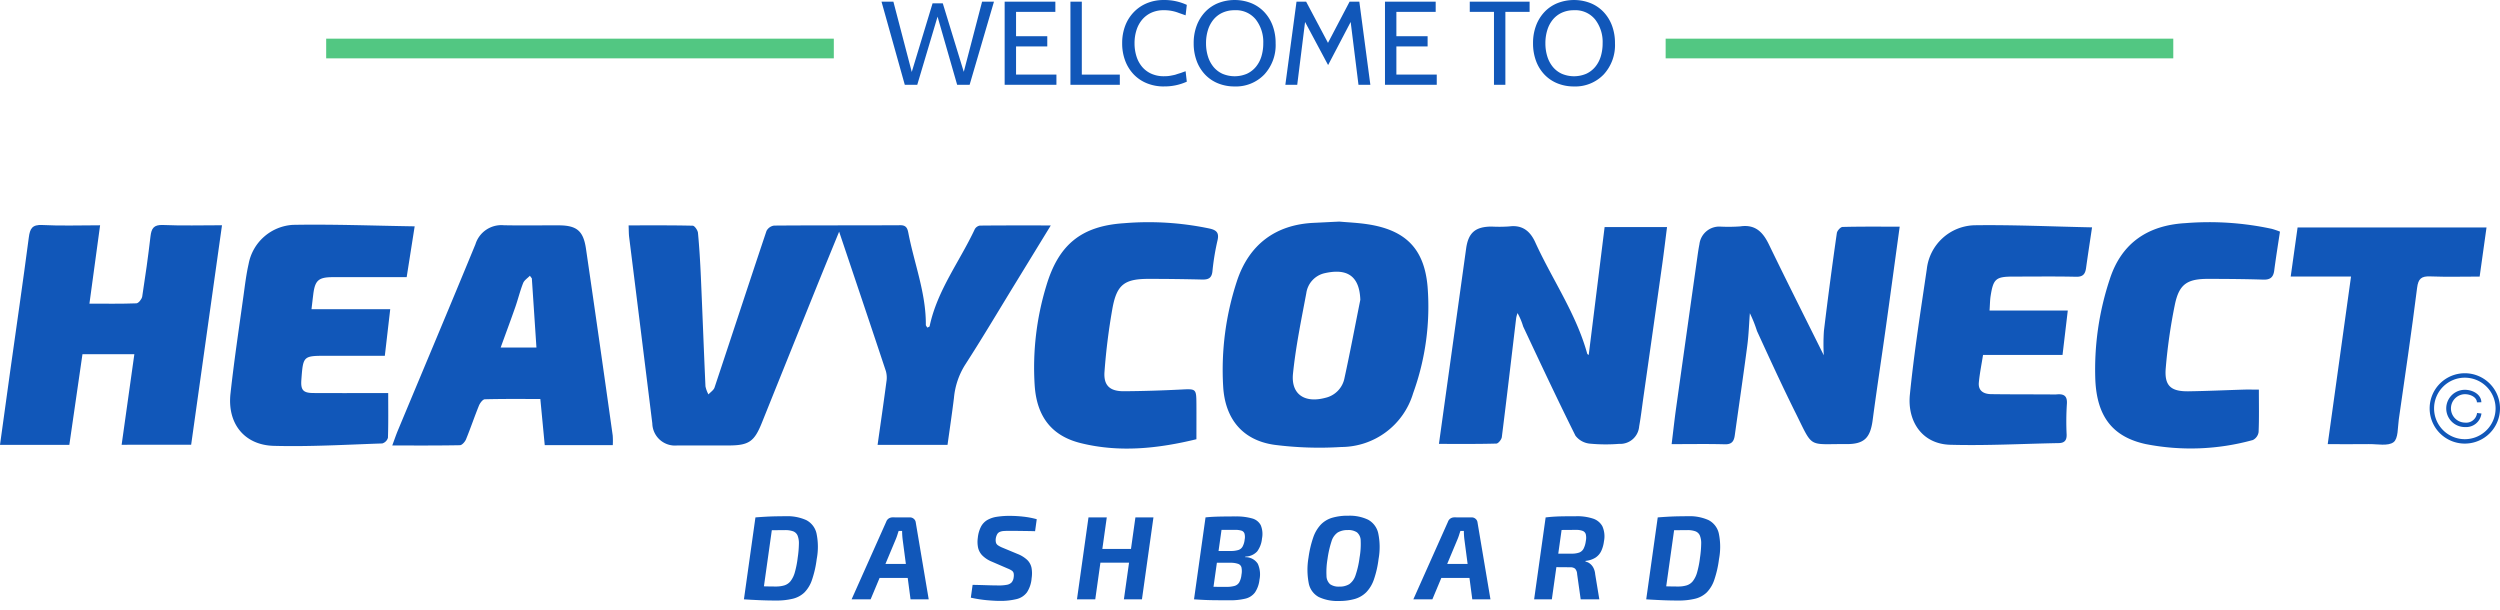 <svg xmlns="http://www.w3.org/2000/svg" xmlns:xlink="http://www.w3.org/1999/xlink" width="381" height="93" viewBox="0 0 381 93">
  <defs>
    <clipPath id="clip-path">
      <rect id="Retângulo_10095" data-name="Retângulo 10095" width="381" height="91.591" transform="translate(0 0)" fill="#1157b9"/>
    </clipPath>
    <clipPath id="clip-Logo_Dashboard">
      <rect width="381" height="93"/>
    </clipPath>
  </defs>
  <g id="Logo_Dashboard" data-name="Logo Dashboard" clip-path="url(#clip-Logo_Dashboard)">
    <g id="Grupo_13762" data-name="Grupo 13762" transform="translate(0 0.001)" clip-path="url(#clip-path)">
      <path id="Caminho_6287" data-name="Caminho 6287" d="M127.374,35.122c-1.3,3.174-2.462,6.007-3.608,8.847q-4.094,10.141-8.17,20.286c-1.164,2.894-1.989,3.451-5.156,3.451-2.588,0-5.172.008-7.763,0a3.455,3.455,0,0,1-3.761-3.118c-.008-.081-.012-.163-.014-.244q-1.754-14.2-3.529-28.392c-.064-.524-.052-1.064-.084-1.787,3.338,0,6.556-.028,9.772.048.286.008.759.688.8,1.089.209,2.226.343,4.46.441,6.694.245,5.564.449,11.127.7,16.689a4.47,4.47,0,0,0,.455,1.238c.319-.35.8-.647.932-1.058,2.649-7.942,5.247-15.907,7.912-23.846a1.545,1.545,0,0,1,1.165-.824c6.419-.051,12.839-.018,19.259-.055.922-.006,1.075.561,1.2,1.187.9,4.665,2.7,9.158,2.662,14,0,.125.133.25.23.419.136-.074.33-.127.348-.211,1.147-5.459,4.572-9.86,6.876-14.779a1.1,1.1,0,0,1,.77-.559c3.512-.037,7.023-.024,10.819-.024-1.91,3.117-3.66,5.983-5.416,8.847-2.544,4.151-5.027,8.344-7.664,12.428a11.385,11.385,0,0,0-1.676,5c-.29,2.36-.642,4.713-.981,7.162H133.235c.461-3.266.928-6.455,1.349-9.651a3.669,3.669,0,0,0-.088-1.591c-2.312-6.965-4.656-13.912-7.122-21.245" transform="translate(0.51 0.183)" fill="#1157b9"/>
      <path id="Caminho_6288" data-name="Caminho 6288" d="M276.589,53.961a31.032,31.032,0,0,1,.022-3.733q.9-7.456,1.968-14.891c.051-.359.561-.926.868-.934,2.871-.075,5.745-.042,8.71-.042-.725,5.279-1.414,10.379-2.128,15.476-.653,4.664-1.37,9.317-1.988,13.984-.361,2.738-1.285,3.694-4.027,3.674-5.9-.041-4.989.745-7.714-4.733-2.05-4.122-3.972-8.314-5.89-12.5a19.351,19.351,0,0,0-1.087-2.714c-.126,1.643-.176,3.3-.39,4.926-.6,4.572-1.276,9.13-1.91,13.695-.125.891-.455,1.387-1.515,1.356-2.623-.074-5.246-.024-8.106-.024.247-2,.442-3.8.693-5.586q1.609-11.485,3.233-22.967c.09-.637.179-1.274.309-1.91a3.045,3.045,0,0,1,3.228-2.685,24.815,24.815,0,0,0,2.983-.034c2.283-.34,3.447.84,4.366,2.728,2.717,5.612,5.524,11.172,8.376,16.917" transform="translate(1.355 0.183)" fill="#1157b9"/>
      <path id="Caminho_6289" data-name="Caminho 6289" d="M218.127,67.466c1.407-10.132,2.78-19.95,4.144-29.769.335-2.413,1.391-3.334,3.876-3.352a21.74,21.74,0,0,0,2.684-.021c2.011-.266,3.2.716,3.973,2.413,2.588,5.679,6.233,10.869,7.917,16.971.031.107.2.175.234.2q1.206-9.706,2.422-19.489h9.513c-.249,1.936-.465,3.781-.724,5.622q-1.437,10.238-2.9,20.473c-.2,1.425-.369,2.854-.623,4.273a2.9,2.9,0,0,1-3.063,2.674,25.725,25.725,0,0,1-4.47-.036,3.137,3.137,0,0,1-2.18-1.214c-2.743-5.5-5.352-11.069-7.965-16.635a10.072,10.072,0,0,0-.859-2.047,4.989,4.989,0,0,0-.206.74c-.725,6.053-1.425,12.108-2.189,18.158-.048.374-.538.982-.835.99-2.869.079-5.742.048-8.754.048" transform="translate(1.167 0.183)" fill="#1157b9"/>
      <path id="Caminho_6290" data-name="Caminho 6290" d="M203.122,33.59c1.226.116,2.969.173,4.674.464,5.6.952,8.291,3.849,8.776,9.45a38.731,38.731,0,0,1-2.2,16.238,11.472,11.472,0,0,1-10.953,8.2,53.677,53.677,0,0,1-10.2-.334c-4.858-.694-7.52-3.966-7.8-8.912a43.266,43.266,0,0,1,2.08-15.985c1.841-5.641,5.938-8.7,11.843-8.936,1.092-.05,2.184-.112,3.789-.186m3.191,11.925c-.144-4.264-2.7-4.68-5.467-4.054a3.635,3.635,0,0,0-2.765,3.038c-.766,4.075-1.609,8.152-2.029,12.265-.324,3.166,1.794,4.524,4.92,3.687a3.831,3.831,0,0,0,2.933-3.039c.865-3.955,1.609-7.936,2.408-11.9Z" transform="translate(0.991 0.18)" fill="#1157b9"/>
      <path id="Caminho_6291" data-name="Caminho 6291" d="M18.537,67.6l1.938-13.8H12.567c-.657,4.554-1.321,9.149-2,13.815H0c.525-3.8,1.033-7.522,1.555-11.243C2.505,49.59,3.5,42.812,4.388,36.019c.179-1.373.51-1.991,2.067-1.91,2.825.15,5.664.042,8.8.042-.547,4.016-1.077,7.905-1.626,11.942,2.494,0,4.826.041,7.157-.048.32-.011.824-.638.889-1.037.476-3.041.9-6.089,1.258-9.149.142-1.229.486-1.81,1.91-1.753,2.916.128,5.837.039,8.99.039l-4.7,33.449Z" transform="translate(0 0.182)" fill="#1157b9"/>
      <path id="Caminho_6292" data-name="Caminho 6292" d="M93.072,67.65H82.7l-.671-7.027c-2.842,0-5.653-.031-8.461.043-.314.009-.735.573-.895.966-.692,1.7-1.275,3.44-1.969,5.134-.155.375-.6.892-.931.9-3.361.065-6.725.041-10.311.041.335-.9.565-1.589.843-2.259,3.948-9.471,7.936-18.926,11.837-28.413a4.133,4.133,0,0,1,4.33-2.891c2.785.056,5.572.006,8.357.015,2.743.009,3.755.824,4.158,3.576q2.077,14.218,4.072,28.451a11.307,11.307,0,0,1,.011,1.465M80.736,42.241l-.3-.4c-.353.369-.856.679-1.029,1.119-.47,1.187-.769,2.442-1.191,3.651-.71,2.033-1.464,4.048-2.232,6.168h5.451c-.235-3.571-.467-7.057-.7-10.542Z" transform="translate(0.318 0.183)" fill="#1157b9"/>
      <path id="Caminho_6293" data-name="Caminho 6293" d="M63.008,34.314c-.444,2.824-.814,5.173-1.218,7.741h-4.4c-2.288,0-4.576-.008-6.865,0-2.174.008-2.707.488-2.972,2.635-.084.682-.164,1.366-.268,2.249h12c-.285,2.447-.543,4.68-.824,7.1h-8.83c-3.619,0-3.619,0-3.889,3.651-.117,1.559.257,2.011,1.81,2.024,3.283.022,6.566.007,9.852.007h1.573c0,2.365.036,4.584-.039,6.8a1.267,1.267,0,0,1-.867.877c-5.51.185-11.028.515-16.532.367-4.5-.122-7.1-3.418-6.6-7.954.549-5.027,1.307-10.036,2-15.051.216-1.574.408-3.153.759-4.7a7.308,7.308,0,0,1,6.766-5.975c6.1-.112,12.2.13,18.543.226" transform="translate(0.187 0.182)" fill="#1157b9"/>
      <path id="Caminho_6294" data-name="Caminho 6294" d="M317.279,34.468c-.352,2.377-.647,4.282-.911,6.19-.126.9-.455,1.362-1.513,1.337-3.183-.074-6.371-.028-9.551-.027-2.678,0-3.069.322-3.48,2.951-.106.675-.1,1.367-.166,2.226h11.925l-.8,6.763H300.667c-.235,1.493-.514,2.841-.64,4.2-.12,1.294.759,1.761,1.883,1.775,2.886.04,5.773.03,8.658.041.449,0,.9.034,1.343-.005,1.119-.1,1.629.258,1.531,1.5a41.5,41.5,0,0,0-.035,4.625c.028.9-.35,1.284-1.2,1.3-5.517.1-11.04.412-16.551.254-4.317-.125-6.535-3.619-6.141-7.621.639-6.409,1.649-12.784,2.584-19.162a7.516,7.516,0,0,1,7.3-6.671c5.893-.082,11.8.2,17.876.321" transform="translate(1.548 0.183)" fill="#1157b9"/>
      <path id="Caminho_6295" data-name="Caminho 6295" d="M342.553,59.194c0,2.312.05,4.394-.042,6.469a1.609,1.609,0,0,1-.871,1.215,35.429,35.429,0,0,1-16.357.614c-5.04-1.106-7.406-4.222-7.654-9.773a43.538,43.538,0,0,1,2.212-15.382c1.8-5.547,5.87-8.19,11.509-8.512a45.257,45.257,0,0,1,13.179.871,12.861,12.861,0,0,1,1.24.423c-.308,2.039-.625,3.991-.88,5.953-.14,1.041-.647,1.4-1.689,1.36-2.783-.09-5.57-.109-8.351-.114-3.192-.007-4.431.779-5.084,3.858a82.479,82.479,0,0,0-1.4,9.695c-.245,2.714.738,3.619,3.452,3.582,2.832-.039,5.661-.174,8.489-.259.581-.016,1.173,0,2.243,0" transform="translate(1.699 0.18)" fill="#1157b9"/>
      <path id="Caminho_6296" data-name="Caminho 6296" d="M181.5,66.756c-5.772,1.407-11.719,2.077-17.683.581-4.461-1.119-6.645-4.116-6.966-8.729a42.694,42.694,0,0,1,1.746-15.155c1.868-6.334,5.328-9.19,11.876-9.618a45.108,45.108,0,0,1,13.045.818c1.032.235,1.439.636,1.214,1.709a37.109,37.109,0,0,0-.783,4.686c-.088,1.169-.625,1.4-1.621,1.372q-4.028-.1-8.057-.1c-3.679-.012-4.885.824-5.555,4.4a94.631,94.631,0,0,0-1.226,9.722c-.169,2.111.8,3.016,2.953,3,2.931-.017,5.864-.114,8.792-.261,2.18-.11,2.243-.115,2.261,2.125.012,1.737,0,3.462,0,5.447" transform="translate(0.838 0.18)" fill="#1157b9"/>
      <path id="Caminho_6297" data-name="Caminho 6297" d="M356.44,41.954h-9.193c.359-2.569.7-4.957,1.049-7.477h28.793c-.347,2.5-.686,4.926-1.048,7.489-2.563,0-5.041.071-7.511-.027-1.361-.053-1.848.327-2.024,1.761-.841,6.689-1.827,13.359-2.786,20.032-.174,1.206-.071,2.923-.8,3.47-.848.637-2.467.275-3.753.293-2.024.026-4.043.007-6.28.007,1.2-8.612,2.355-16.939,3.552-25.548" transform="translate(1.857 0.184)" fill="#1157b9"/>
      <path id="Caminho_6298" data-name="Caminho 6298" d="M373.671,67.3a5.361,5.361,0,1,1,5.359-5.362h0a5.361,5.361,0,0,1-5.359,5.361m0-10.044a4.686,4.686,0,1,0,4.685,4.687h0a4.685,4.685,0,0,0-4.685-4.686" transform="translate(1.97 0.303)" fill="#1157b9"/>
      <path id="Caminho_6299" data-name="Caminho 6299" d="M373.662,64.768a2.84,2.84,0,0,1,0-5.68c1.217,0,2.489.712,2.513,1.9l-.675.013c-.016-.768-.965-1.244-1.839-1.244a2.166,2.166,0,0,0,0,4.331,1.669,1.669,0,0,0,1.858-1.458v-.008l.671.079a2.352,2.352,0,0,1-2.529,2.062" transform="translate(1.984 0.316)" fill="#1157b9"/>
      <path id="Caminho_6300" data-name="Caminho 6300" d="M150.765.252l-3.71,12.667h-1.9L142.169,2.532l-3.094,10.387h-1.9L133.628.252h1.81l2.8,10.712L141.409.505h1.556l3.2,10.442L148.955.252Z" transform="translate(0.715 0.001)" fill="#1157b9"/>
      <path id="Caminho_6301" data-name="Caminho 6301" d="M160.184,12.919h-7.89V.252h7.727V1.808h-5.99v3.71h4.759V7.074h-4.759v4.289h6.153Z" transform="translate(0.815 0.001)" fill="#1157b9"/>
      <path id="Caminho_6302" data-name="Caminho 6302" d="M169.794,12.919h-7.528V.252H164V11.363h5.791Z" transform="translate(0.868 0.001)" fill="#1157b9"/>
      <path id="Caminho_6303" data-name="Caminho 6303" d="M176.466,13.174A6.789,6.789,0,0,1,173.9,12.7a5.756,5.756,0,0,1-2.009-1.339,6.137,6.137,0,0,1-1.312-2.081,7.415,7.415,0,0,1-.47-2.7,7.367,7.367,0,0,1,.47-2.678A6.147,6.147,0,0,1,171.9,1.828a5.882,5.882,0,0,1,2-1.348A6.629,6.629,0,0,1,176.447,0a8.156,8.156,0,0,1,3.512.742l-.182,1.592-1.031-.362a6.087,6.087,0,0,0-2.3-.416,4.459,4.459,0,0,0-1.89.38,4.008,4.008,0,0,0-1.394,1.05,4.607,4.607,0,0,0-.868,1.592,6.5,6.5,0,0,0-.3,2.009,6.616,6.616,0,0,0,.29,1.991,4.6,4.6,0,0,0,.86,1.6,3.937,3.937,0,0,0,1.413,1.059,4.629,4.629,0,0,0,1.926.38c.182,0,.356-.006.525-.018a4.206,4.206,0,0,0,.525-.072l.452-.09a2.608,2.608,0,0,0,.489-.145l.416-.127A4.225,4.225,0,0,0,179.36,11l.416-.145.182,1.592a8.269,8.269,0,0,1-3.493.724" transform="translate(0.91 0)" fill="#1157b9"/>
      <path id="Caminho_6304" data-name="Caminho 6304" d="M191.681,11.382a5.971,5.971,0,0,1-4.488,1.792,6.619,6.619,0,0,1-2.524-.469,5.663,5.663,0,0,1-1.972-1.331A6.061,6.061,0,0,1,181.411,9.3a7.585,7.585,0,0,1-.461-2.714,7.452,7.452,0,0,1,.471-2.715A6.174,6.174,0,0,1,182.714,1.8a5.656,5.656,0,0,1,1.973-1.33,6.911,6.911,0,0,1,5.013,0,5.674,5.674,0,0,1,1.982,1.339,6.1,6.1,0,0,1,1.294,2.08,7.533,7.533,0,0,1,.461,2.7,6.592,6.592,0,0,1-1.755,4.795m-1.267-8.415a3.874,3.874,0,0,0-3.221-1.411,4.36,4.36,0,0,0-1.864.38,3.847,3.847,0,0,0-1.366,1.05,4.66,4.66,0,0,0-.842,1.592,6.681,6.681,0,0,0-.29,2.009,6.69,6.69,0,0,0,.29,2.009,4.688,4.688,0,0,0,.842,1.592,3.859,3.859,0,0,0,1.366,1.05,4.773,4.773,0,0,0,3.728,0,3.911,3.911,0,0,0,1.375-1.059,4.6,4.6,0,0,0,.841-1.592,6.8,6.8,0,0,0,.28-2,5.582,5.582,0,0,0-1.14-3.62" transform="translate(0.968 0)" fill="#1157b9"/>
      <path id="Caminho_6305" data-name="Caminho 6305" d="M207.8,12.919h-1.81L204.8,3.346,201.36,9.915,197.85,3.346l-1.194,9.573h-1.81l1.7-12.667h1.466l3.33,6.279L204.636.252h1.484Z" transform="translate(1.042 0.001)" fill="#1157b9"/>
      <path id="Caminho_6306" data-name="Caminho 6306" d="M217.838,12.919h-7.89V.252h7.727V1.808h-5.99v3.71h4.759V7.074h-4.759v4.289h6.153Z" transform="translate(1.123 0.001)" fill="#1157b9"/>
      <path id="Caminho_6307" data-name="Caminho 6307" d="M231.919,1.808h-3.692V12.919h-1.737V1.808H222.8V.252h9.121Z" transform="translate(1.192 0.001)" fill="#1157b9"/>
      <path id="Caminho_6308" data-name="Caminho 6308" d="M243.124,11.382a5.971,5.971,0,0,1-4.488,1.792,6.619,6.619,0,0,1-2.524-.469,5.663,5.663,0,0,1-1.972-1.331A6.06,6.06,0,0,1,232.854,9.3a7.585,7.585,0,0,1-.461-2.714,7.452,7.452,0,0,1,.47-2.715A6.174,6.174,0,0,1,234.157,1.8,5.656,5.656,0,0,1,236.13.471a6.911,6.911,0,0,1,5.013,0,5.675,5.675,0,0,1,1.982,1.339,6.1,6.1,0,0,1,1.294,2.08,7.533,7.533,0,0,1,.461,2.7,6.592,6.592,0,0,1-1.755,4.795m-1.267-8.415a3.874,3.874,0,0,0-3.221-1.411,4.36,4.36,0,0,0-1.864.38,3.848,3.848,0,0,0-1.366,1.05,4.66,4.66,0,0,0-.841,1.592,6.68,6.68,0,0,0-.29,2.009,6.689,6.689,0,0,0,.29,2.009,4.688,4.688,0,0,0,.841,1.592,3.859,3.859,0,0,0,1.366,1.05,4.773,4.773,0,0,0,3.728,0,3.911,3.911,0,0,0,1.375-1.059,4.6,4.6,0,0,0,.841-1.592,6.8,6.8,0,0,0,.281-2,5.582,5.582,0,0,0-1.14-3.62" transform="translate(1.243 0)" fill="#1157b9"/>
      <line id="Linha_146" data-name="Linha 146" x2="77.363" transform="translate(49.71 7.391)" fill="none" stroke="#52c782" stroke-width="3"/>
      <line id="Linha_147" data-name="Linha 147" x2="77.363" transform="translate(253.845 7.391)" fill="none" stroke="#52c782" stroke-width="3"/>
      <path id="Caminho_6309" data-name="Caminho 6309" d="M119.123,78.252a7.037,7.037,0,0,1,3.14.588,3.036,3.036,0,0,1,1.565,2.009,9.967,9.967,0,0,1,.036,3.936,15.887,15.887,0,0,1-.724,3.176,4.987,4.987,0,0,1-1.158,1.918,3.883,3.883,0,0,1-1.773.95,10.467,10.467,0,0,1-2.552.271q-1.3,0-2.533-.054t-2.353-.127l1.357-2.045q.67.036,1.647.063t1.846.027a4.436,4.436,0,0,0,1.312-.172,1.953,1.953,0,0,0,.941-.642,3.848,3.848,0,0,0,.651-1.33,14.256,14.256,0,0,0,.443-2.253,15.714,15.714,0,0,0,.181-2.108,3.133,3.133,0,0,0-.208-1.276,1.2,1.2,0,0,0-.679-.634,3.513,3.513,0,0,0-1.231-.18q-.561,0-1.176.009t-1.2.009h-1.077l-1.05-1.954q.651-.054,1.43-.1t1.592-.063q.814-.018,1.574-.018m-1.828.181L115.54,90.919h-2.769l1.755-12.486Z" transform="translate(0.603 0.419)" fill="#1157b9"/>
      <path id="Caminho_6310" data-name="Caminho 6310" d="M137.982,78.431a.872.872,0,0,1,.6.226.844.844,0,0,1,.29.552l1.973,11.708h-2.769l-1.212-9.192c-.024-.218-.042-.428-.054-.634s-.018-.4-.018-.6h-.525q-.09.253-.19.579t-.226.633l-3.855,9.211h-2.9l5.266-11.8a1.01,1.01,0,0,1,.389-.516,1.081,1.081,0,0,1,.606-.172Zm.959,7.094-.253,2.135h-6.442l.253-2.135Z" transform="translate(0.69 0.419)" fill="#1157b9"/>
      <path id="Caminho_6311" data-name="Caminho 6311" d="M153.123,78.2a18.692,18.692,0,0,1,2.045.118,12.914,12.914,0,0,1,2.045.389l-.253,1.828q-.579-.017-1.24-.027l-1.348-.018q-.688-.009-1.393-.008c-.3,0-.57.008-.805.026a1.791,1.791,0,0,0-.6.137.837.837,0,0,0-.389.352,1.969,1.969,0,0,0-.217.661,1.756,1.756,0,0,0,.027.606.74.74,0,0,0,.3.416,3.661,3.661,0,0,0,.706.371l2.262.942a4.642,4.642,0,0,1,1.5.923,2.334,2.334,0,0,1,.651,1.184,4.687,4.687,0,0,1,.018,1.6,4.55,4.55,0,0,1-.706,2.144,2.746,2.746,0,0,1-1.556,1.031,10.268,10.268,0,0,1-2.66.281q-.67,0-1.837-.1a19.56,19.56,0,0,1-2.506-.389l.271-1.954q1.068.02,1.846.045t1.3.036c.35.007.627.009.832.009a6.2,6.2,0,0,0,1.249-.1,1.307,1.307,0,0,0,.715-.362,1.415,1.415,0,0,0,.317-.786,1.661,1.661,0,0,0-.009-.633.683.683,0,0,0-.29-.39,3.485,3.485,0,0,0-.624-.316l-2.389-1.032a4.417,4.417,0,0,1-1.466-.95,2.493,2.493,0,0,1-.651-1.212,4.363,4.363,0,0,1-.036-1.492,4.724,4.724,0,0,1,.489-1.693,2.572,2.572,0,0,1,.968-1.013,4.215,4.215,0,0,1,1.466-.488,12.562,12.562,0,0,1,1.963-.137" transform="translate(0.787 0.418)" fill="#1157b9"/>
      <path id="Caminho_6312" data-name="Caminho 6312" d="M167.8,78.432l-1.755,12.486h-2.787l1.755-12.486Zm3.873,4.8-.29,2.1h-4.705l.29-2.1Zm3.239-4.8L173.16,90.918h-2.751l1.755-12.486Z" transform="translate(0.873 0.42)" fill="#1157b9"/>
      <path id="Caminho_6313" data-name="Caminho 6313" d="M187.324,78.287a8.663,8.663,0,0,1,2.524.3,2.092,2.092,0,0,1,1.321,1.031,3.492,3.492,0,0,1,.19,2.036,3.875,3.875,0,0,1-.742,1.972,2.512,2.512,0,0,1-1.792.777l-.018.091a2.2,2.2,0,0,1,1.918,1.013,3.948,3.948,0,0,1,.253,2.407,4.313,4.313,0,0,1-.688,1.954,2.553,2.553,0,0,1-1.448.941,9.628,9.628,0,0,1-2.425.252q-1.249,0-2.172-.008t-1.683-.045c-.507-.025-1.025-.054-1.556-.09l.452-1.954q.452.018,1.656.036t2.8.018a4.457,4.457,0,0,0,1.267-.145,1.226,1.226,0,0,0,.715-.552,2.953,2.953,0,0,0,.335-1.149,2.852,2.852,0,0,0,0-1.122.786.786,0,0,0-.5-.534,3.453,3.453,0,0,0-1.131-.172h-4.56l.253-1.792h4.379a3.9,3.9,0,0,0,1.095-.154,1.136,1.136,0,0,0,.633-.516,2.84,2.84,0,0,0,.317-1.068,1.961,1.961,0,0,0-.027-.923.7.7,0,0,0-.471-.443,3.249,3.249,0,0,0-.986-.118h-3.248q-.606,0-1.131.036l-.09-1.936q.706-.072,1.375-.1c.446-.018.925-.03,1.439-.036s1.095-.01,1.746-.01m-1.864.146L183.7,90.919h-2.7l1.755-12.486Z" transform="translate(0.968 0.419)" fill="#1157b9"/>
      <path id="Caminho_6314" data-name="Caminho 6314" d="M204.4,78.179a6.494,6.494,0,0,1,3.04.606,3.126,3.126,0,0,1,1.538,2.045,10.248,10.248,0,0,1,.054,3.955,15.157,15.157,0,0,1-.706,3.1,5.278,5.278,0,0,1-1.167,1.954,4.067,4.067,0,0,1-1.746,1.022,8.489,8.489,0,0,1-2.425.308,6.6,6.6,0,0,1-3.076-.605,3.042,3.042,0,0,1-1.511-2.046,10.918,10.918,0,0,1-.045-3.954,16.1,16.1,0,0,1,.715-3.058,5.453,5.453,0,0,1,1.149-1.963,4,4,0,0,1,1.728-1.05,8.376,8.376,0,0,1,2.452-.317m-.054,2.19a2.866,2.866,0,0,0-1.547.371,2.5,2.5,0,0,0-.932,1.33,15.456,15.456,0,0,0-.615,2.715,11.853,11.853,0,0,0-.154,2.56,1.724,1.724,0,0,0,.552,1.276,2.26,2.26,0,0,0,1.393.362,2.766,2.766,0,0,0,1.538-.38,2.659,2.659,0,0,0,.941-1.339,13.486,13.486,0,0,0,.615-2.7,11.651,11.651,0,0,0,.172-2.587,1.662,1.662,0,0,0-.561-1.258,2.339,2.339,0,0,0-1.4-.354" transform="translate(1.06 0.418)" fill="#1157b9"/>
      <path id="Caminho_6315" data-name="Caminho 6315" d="M223.139,78.431a.872.872,0,0,1,.6.226.844.844,0,0,1,.29.552L226,90.917H223.23l-1.212-9.192c-.024-.218-.042-.428-.054-.634s-.018-.4-.018-.6h-.525q-.09.253-.19.579t-.226.633l-3.855,9.211h-2.9l5.266-11.8a1.01,1.01,0,0,1,.389-.516,1.081,1.081,0,0,1,.606-.172Zm.959,7.094-.253,2.135H217.4l.253-2.135Z" transform="translate(1.146 0.419)" fill="#1157b9"/>
      <path id="Caminho_6316" data-name="Caminho 6316" d="M237.012,78.433l-1.755,12.486h-2.7l1.755-12.486Zm1.954-.181a7.765,7.765,0,0,1,2.533.353,2.508,2.508,0,0,1,1.457,1.176,3.779,3.779,0,0,1,.244,2.289,4.915,4.915,0,0,1-.407,1.466,2.478,2.478,0,0,1-.878,1.021,3.4,3.4,0,0,1-1.52.5l-.018.109a1.519,1.519,0,0,1,.633.271,1.969,1.969,0,0,1,.543.606,2.559,2.559,0,0,1,.308,1.04l.633,3.837h-2.841l-.543-3.855a1.272,1.272,0,0,0-.317-.824,1.112,1.112,0,0,0-.733-.208q-1.285-.017-2.117-.017T234.551,86c-.374-.012-.718-.023-1.031-.035l.253-2.009h4.488a3.4,3.4,0,0,0,1.158-.163,1.254,1.254,0,0,0,.67-.588,3.494,3.494,0,0,0,.344-1.167,2.394,2.394,0,0,0,0-1.023.785.785,0,0,0-.471-.524,2.726,2.726,0,0,0-1.031-.155q-1.755,0-2.941.028c-.79.017-1.324.033-1.6.045l-.072-1.972q.742-.09,1.412-.127c.446-.025.926-.039,1.439-.045s1.113-.009,1.8-.009" transform="translate(1.244 0.419)" fill="#1157b9"/>
      <path id="Caminho_6317" data-name="Caminho 6317" d="M255.9,78.252a7.037,7.037,0,0,1,3.14.588,3.036,3.036,0,0,1,1.565,2.009,9.966,9.966,0,0,1,.036,3.936,15.885,15.885,0,0,1-.724,3.176,4.987,4.987,0,0,1-1.158,1.918,3.882,3.882,0,0,1-1.773.95,10.467,10.467,0,0,1-2.552.271q-1.3,0-2.533-.054t-2.353-.127l1.357-2.045q.67.036,1.647.063t1.846.027a4.436,4.436,0,0,0,1.312-.172,1.953,1.953,0,0,0,.941-.642,3.849,3.849,0,0,0,.651-1.33,14.259,14.259,0,0,0,.443-2.253,15.709,15.709,0,0,0,.181-2.108,3.134,3.134,0,0,0-.208-1.276,1.2,1.2,0,0,0-.679-.634,3.513,3.513,0,0,0-1.231-.18q-.561,0-1.176.009t-1.2.009h-1.077l-1.05-1.954q.651-.054,1.43-.1t1.592-.063q.814-.018,1.574-.018m-1.828.181-1.755,12.486h-2.769l1.755-12.486Z" transform="translate(1.335 0.419)" fill="#1157b9"/>
    </g>
  </g>
</svg>
